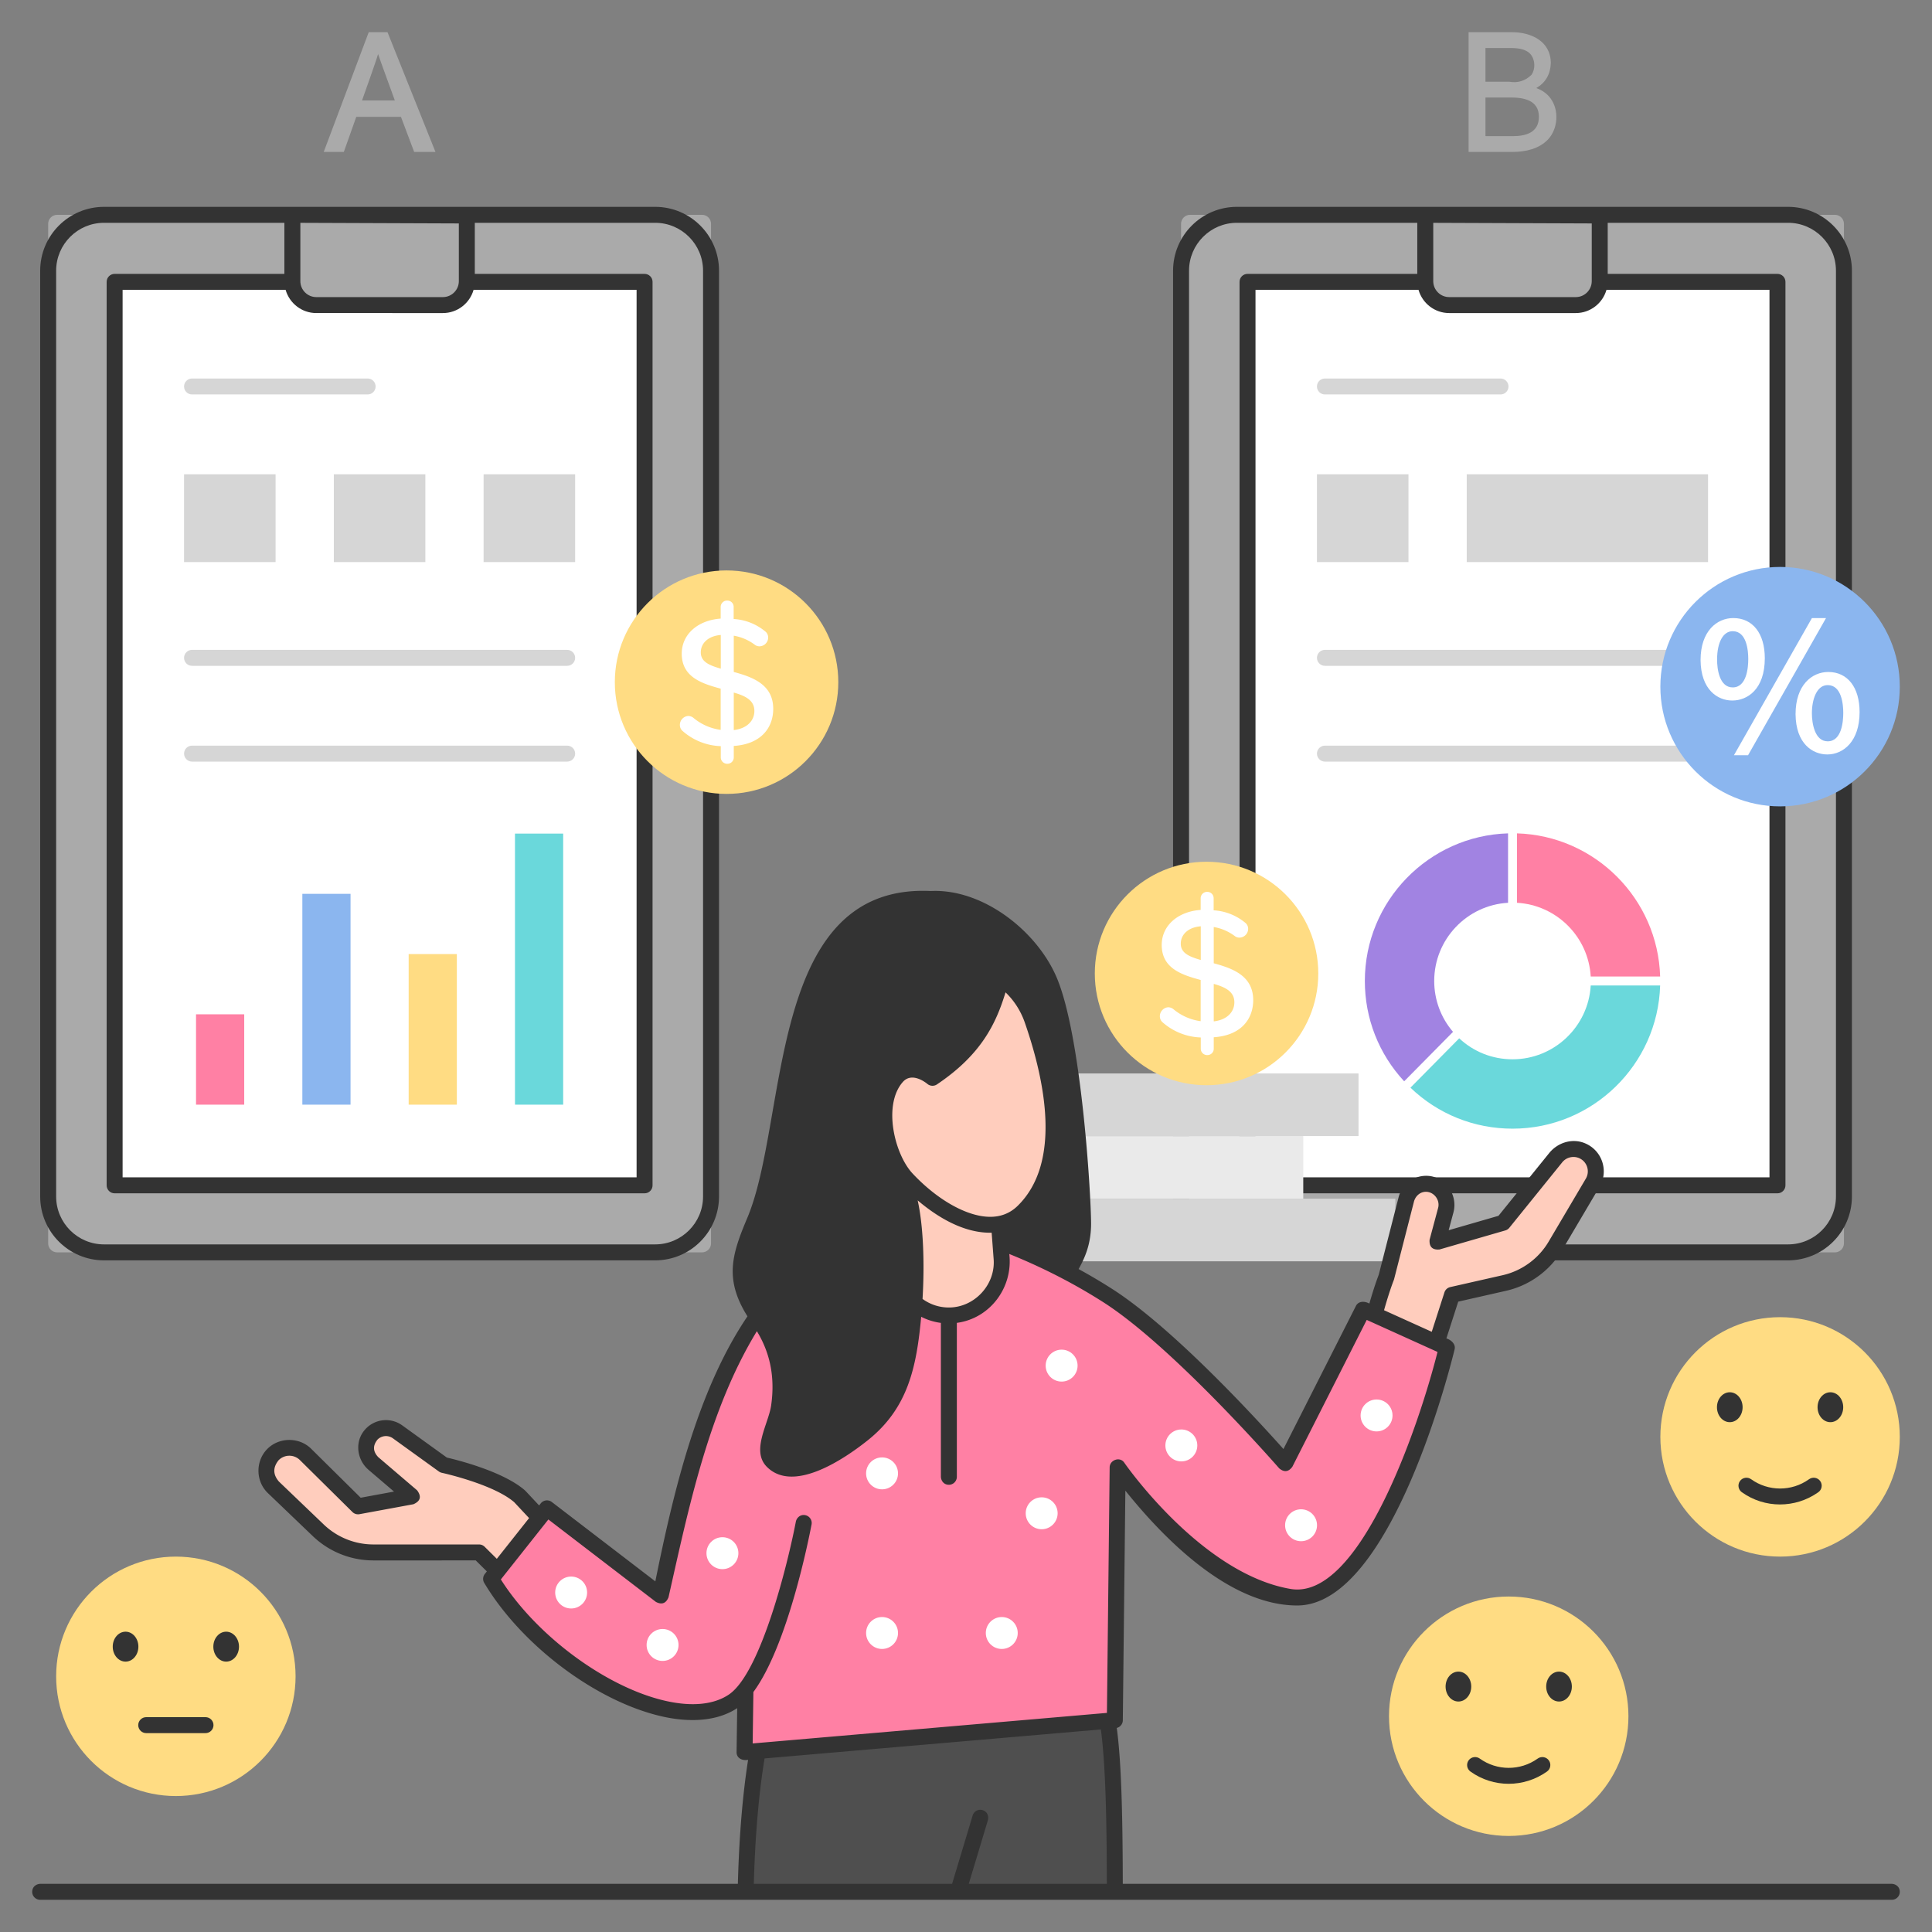 <svg xmlns="http://www.w3.org/2000/svg" width="3000" height="3000" enable-background="new 0 0 3000 3000" id="business-comparison"><rect width="100%" height="100%" fill="#808080" stroke="none"/><path fill="#aaa" d="M1090.095 1944.682H88.786c-7.732 0-14-6.268-14-14V347.571c0-7.732 6.268-14 14-14h1001.309c7.732 0 14 6.268 14 14v1583.111c0 7.732-6.268 14-14 14z"></path><path fill="#fff" d="M-112.012 727.677h1402.906v822.899H-112.012z" transform="rotate(90 589.44 1139.126)"></path><path fill="#aaa" d="M687.711 473.726H491.17c-20.534 0-37.179-16.646-37.179-37.179V333.571l270.9 1.028v101.948c0 20.533-16.646 37.179-37.18 37.179z"></path><path fill="#333" d="M1017.344 321.179H161.538c-54.668 0-99.145 44.477-99.145 99.145v1437.607c0 54.668 44.477 99.145 99.145 99.145h855.806c54.668 0 99.145-44.477 99.145-99.145V420.324c.001-54.668-44.477-99.145-99.145-99.145zm-550.963 24.835 246.114.932v89.602c0 13.67-11.116 24.786-24.786 24.786H491.168c-13.67 0-24.786-11.116-24.786-24.786v-90.534zm24.787 140.107H687.71c22.643 0 41.747-15.278 47.651-36.054h253.137v1378.122H190.385V450.067h253.131c5.905 20.776 25.009 36.054 47.652 36.054zm600.535 1371.81c0 41.004-33.355 74.359-74.359 74.359H161.538c-41.004 0-74.359-33.355-74.359-74.359V420.324c0-41.004 33.355-74.359 74.359-74.359h280.056v79.315H177.992c-6.844 0-12.393 5.549-12.393 12.393v1402.908c0 6.844 5.549 12.393 12.393 12.393h822.899c6.844 0 12.393-5.549 12.393-12.393V437.674c0-6.844-5.549-12.393-12.393-12.393H737.282v-79.315h280.063c41.004 0 74.359 33.355 74.359 74.359v1437.606z"></path><path fill="#d6d6d6" d="M285.808 736.446h142.126v136.325H285.808zM518.378 736.446h142.126v136.325H518.378zM750.947 736.446h142.126v136.325H750.947zM880.681 1033.883H298.202c-6.844 0-12.393-5.549-12.393-12.393s5.549-12.393 12.393-12.393h582.479c6.844 0 12.393 5.549 12.393 12.393s-5.549 12.393-12.393 12.393zM570.852 612.515h-272.65c-6.844 0-12.393-5.549-12.393-12.393s5.549-12.393 12.393-12.393h272.65c6.844 0 12.393 5.549 12.393 12.393s-5.549 12.393-12.393 12.393zM880.681 1182.601H298.202c-6.844 0-12.393-5.549-12.393-12.393s5.549-12.393 12.393-12.393h582.479c6.844 0 12.393 5.549 12.393 12.393s-5.549 12.393-12.393 12.393z"></path><path fill="#ff80a4" d="M304.398 1575.011h74.827v140.3h-74.827z"></path><path fill="#8bb6ef" d="M469.484 1387.944h74.827v327.367h-74.827z"></path><path fill="#ffdc83" d="M634.57 1481.478h74.827v233.833H634.57z"></path><path fill="#6ad8db" d="M799.657 1294.411h74.827v420.9h-74.827z"></path><path fill="#aaa" d="M601.732 50h-29.168l-69.875 185.897h31.214l19.316-54.436h69.388l20.515 54.436h33.071L601.732 50zm11.381 105.935h-50.941s22.961-64.19 24.906-72.05c2.474 7.718 26.035 72.05 26.035 72.05zM2849.248 1944.682H1847.939c-7.732 0-14-6.268-14-14V347.571c0-7.732 6.268-14 14-14h1001.308c7.732 0 14 6.268 14 14v1583.111c.001 7.732-6.267 14-13.999 14z"></path><path fill="#fff" d="M1647.141 727.677h1402.906v822.899H1647.141z" transform="rotate(90 2348.594 1139.126)"></path><path fill="#aaa" d="M2446.864 473.726h-196.541c-20.534 0-37.179-16.646-37.179-37.179V333.571l270.9 1.028v101.948c0 20.533-16.646 37.179-37.18 37.179z"></path><path fill="#333" d="M2776.496 321.179H1920.69c-54.668 0-99.145 44.477-99.145 99.145v1437.607c0 54.668 44.477 99.145 99.145 99.145h855.806c54.668 0 99.146-44.477 99.146-99.145V420.324c-.001-54.668-44.478-99.145-99.146-99.145zm-526.171 164.942h196.542c22.643 0 41.747-15.278 47.651-36.054h253.131v1378.122h-798.112V450.067h253.137c5.904 20.776 25.008 36.054 47.651 36.054zm-24.786-49.573v-90.534l246.115.932v89.602c0 13.67-11.116 24.786-24.786 24.786h-196.542c-13.671 0-24.787-11.116-24.787-24.786zm625.316 1421.383c0 41.004-33.355 74.359-74.359 74.359H1920.69c-41.004 0-74.359-33.355-74.359-74.359V420.324c0-41.004 33.355-74.359 74.359-74.359h280.062v79.315h-263.609c-6.844 0-12.393 5.549-12.393 12.393v1402.908c0 6.844 5.549 12.393 12.393 12.393h822.899c6.844 0 12.393-5.549 12.393-12.393V437.674c0-6.844-5.549-12.393-12.393-12.393h-263.603v-79.315h280.056c41.004 0 74.359 33.355 74.359 74.359v1437.606z"></path><path fill="#d6d6d6" d="M2044.961 736.446h142.126v136.325h-142.126zM2277.531 736.446h374.695v136.325h-374.695zM2639.832 1033.883h-582.479c-6.844 0-12.393-5.549-12.393-12.393s5.549-12.393 12.393-12.393h582.479c6.844 0 12.393 5.549 12.393 12.393s-5.549 12.393-12.393 12.393zM2330.003 612.515h-272.649c-6.844 0-12.393-5.549-12.393-12.393s5.549-12.393 12.393-12.393h272.649c6.844 0 12.393 5.549 12.393 12.393s-5.549 12.393-12.393 12.393zM2639.832 1182.601h-582.479c-6.844 0-12.393-5.549-12.393-12.393s5.549-12.393 12.393-12.393h582.479c6.844 0 12.393 5.549 12.393 12.393s-5.549 12.393-12.393 12.393z"></path><path fill="#a183e2" d="M2341.697 1294.041c-123.251 3.682-222.377 105.094-222.377 229.221 0 58.204 21.635 113.245 61.071 155.775l75.838-76.771c-18.873-22.029-29.195-49.829-29.195-79.004 0-64.725 50.827-117.802 114.663-121.416v-107.805z"></path><path fill="#ff80a4" d="M2470.062 1516.313h107.805c-3.614-120.944-101.328-218.658-222.272-222.272v107.805c61.536 3.485 110.982 52.931 114.467 114.467z"></path><path fill="#6ad8db" d="M2190.14 1688.945c42.887 41.095 98.908 63.643 158.507 63.643 124.127 0 225.539-99.126 229.221-222.377h-107.805c-3.614 63.836-56.69 114.663-121.416 114.663-31.095 0-60.226-11.513-82.794-32.571l-75.713 76.642z"></path><path fill="#aaa" d="M2407.74 152.8c-5.318-7.237-12.76-12.626-22.149-16.046 14.319-8.5 21.819-21.329 22.502-38.486 0-35.085-31.743-48.269-59.975-48.269h-67.687v185.897h68.769c19.176 0 40.636-4.621 54.521-19.344 15.55-16.487 17.558-45.341 4.019-63.752zm-29.733-36.551c-9.576 9.379-21.105 12.924-34.588 10.637h-36.784V74.52h33.893c10.609 0 22.965-.14 32.186 6.132 10.74 7.306 12.755 25.075 5.293 35.597zm11.595 65.14c0 24.818-20.99 29.994-40.403 29.994h-42.565V151.4h39.432c19.268 0 43.536 3.797 43.536 29.989z"></path><path fill="#eaeaea" d="M1497.39 1764.08h526.307v97.233H1497.39z"></path><path fill="#d6d6d6" d="M1640.408 1861.314h526.307v97.233h-526.307zM1583.201 1666.847h526.307v97.233h-526.307z"></path><circle cx="1873.52" cy="1511.621" r="173.504" fill="#ffdc83"></circle><path fill="#fff" d="M1884.704 1495.778v-56.314a75.085 75.085 0 0 1 33.117 14.398 11.844 11.844 0 0 0 6.559 2.079c7.535 0 13.679-6.063 13.758-13.598a12.213 12.213 0 0 0-3.52-8.639 84.424 84.424 0 0 0-50.075-20.158v-18.878a9.756 9.756 0 0 0-9.759-9.759c-.112-.016-.224-.016-.336-.016-5.471-.08-9.983 4.288-10.063 9.775v18.238c-35.996 2.56-60.473 24.797-60.473 54.394 0 36.316 30.877 46.395 60.473 54.394v63.993c-15.615-2.096-30.333-8.575-42.396-18.718a13.32 13.32 0 0 0-7.999-2.88c-7.375.512-13.054 6.687-12.959 14.079a12.213 12.213 0 0 0 3.52 8.639 94.214 94.214 0 0 0 59.994 24.157v17.598c0 .112.016.224.016.336.256 5.471 4.911 9.695 10.383 9.423a9.756 9.756 0 0 0 9.759-9.759v-17.918c43.675-2.879 61.273-29.437 61.273-57.594.002-37.754-31.675-49.273-61.272-57.272zm-20.157-5.12c-17.438-5.119-31.037-10.399-31.037-25.277 0-14.879 12.319-25.598 31.037-27.037v52.314zm20.157 95.35v-58.234c18.078 5.119 32.156 11.999 31.996 28.797.001 12.159-8.318 26.558-31.996 29.437z"></path><circle cx="2764.103" cy="1066.239" r="185.897" fill="#8bb6ef"></circle><path fill="#fff" d="M2740.378 1022.046c0-38.439-18.751-62.32-48.937-62.32-25.288 0-50.804 20.134-50.804 65.136.355 46.448 26.751 62.927 49.248 62.927 23.292 0 50.493-17.219 50.493-65.743zm-74.07 1.868c0-26.609 9.498-43.806 24.199-43.806 21.84 0 24.199 30.2 24.199 43.183 0 13.265-2.359 44.117-24.199 44.117-20.554 0-24.365-28.53-24.199-43.494zM2838.943 1043.444c-25.288 0-50.804 20.233-50.804 65.447.357 46.216 26.753 62.616 49.249 62.616 24.977 0 50.182-20.328 50.182-65.743-.001-38.439-18.632-62.32-48.627-62.32zm-25.444 64.187c0-21.804 7.579-43.806 24.51-43.806 21.842 0 24.199 30.2 24.199 43.183 0 13.265-2.357 44.117-24.199 44.117-20.376.001-24.486-28.614-24.51-43.494zM2813.544 959.727l-121.094 213.025h21.899l121.095-213.025z"></path><circle cx="1128.205" cy="1059.271" r="173.504" fill="#ffdc83"></circle><path fill="#fff" d="M1139.389 1043.427v-56.314a75.085 75.085 0 0 1 33.117 14.398 11.853 11.853 0 0 0 6.559 2.08c7.535 0 13.679-6.063 13.758-13.598a12.213 12.213 0 0 0-3.52-8.639 84.424 84.424 0 0 0-50.075-20.158v-18.878a9.756 9.756 0 0 0-9.759-9.759c-.112-.016-.224-.016-.336-.016-5.471-.08-9.983 4.288-10.063 9.775v18.238c-35.996 2.56-60.474 24.798-60.474 54.394 0 36.316 30.877 46.395 60.474 54.394v63.993c-15.615-2.096-30.333-8.575-42.396-18.718a13.32 13.32 0 0 0-7.999-2.88c-7.375.512-13.054 6.687-12.959 14.079a12.213 12.213 0 0 0 3.52 8.639 94.214 94.214 0 0 0 59.994 24.157v17.598c0 .112.016.224.016.336.256 5.471 4.911 9.695 10.383 9.423a9.757 9.757 0 0 0 9.759-9.759v-17.918c43.675-2.88 61.273-29.437 61.273-57.594.001-37.754-31.675-49.273-61.272-57.273zm-20.158-5.119c-17.438-5.119-31.037-10.399-31.037-25.277s12.319-25.597 31.037-27.037v52.314zm20.158 95.35v-58.234c18.078 5.119 32.156 11.999 31.996 28.797.001 12.159-8.318 26.557-31.996 29.437z"></path><path fill="#4f4f4f" d="M1731.092 2937.607c-.16-164.942-3.811-279.973-25.488-311.996h-504.463s-38.352 77.495-43.285 311.996h573.236z"></path><path fill="#ffcdbd" d="m2416.209 1797.019-82.194 101.697-102.186 29.57 13.427-50.09c5.412-20.189-9.801-40.016-30.702-40.016-14.517 0-27.188 9.835-30.791 23.897l-31.03 121.115c-21.16 54.656-42.697 160.441-42.697 160.441l85.298 51.367 59.359-184.344 81.315-18.427a123.936 123.936 0 0 0 79.321-57.844l57.801-97.869c9.737-16.487 4.295-37.743-12.165-47.524-14.841-8.818-33.905-5.398-44.756 8.027z"></path><path fill="#ff80a4" d="m2116.56 2033.372-120.833 238.568s-164.209-188.996-275.748-260.256c-111.538-71.261-213.782-99.145-213.782-99.145h-99.145l-120.867 46.934c-57.713 22.411-105.281 65.457-132.434 121.096-91.758 188.016-127.789 396.994-127.789 396.994l131.561 145.601-1.368 97.562 574.946-49.573 4.37-393.017s120.833 176.603 266.453 201.389c145.62 24.786 244.765-387.286 244.765-387.286l-130.129-58.867z"></path><path fill="#ffcdbd" d="m843.437 2509.334-99.593-98.728H579.861a123.932 123.932 0 0 1-85.726-34.432l-69.557-66.625c-14.292-13.689-14.726-36.39-.968-50.616 13.819-14.289 36.646-14.544 50.781-.567l81.57 80.662 83.68-15.426-60.418-51.619c-13.832-11.817-14.52-32.965-1.486-45.656 10.756-10.474 27.482-11.707 39.657-2.924l71.325 51.452s83.184 18 118.283 48.747l106.88 114.155-70.445 71.577z"></path><path fill="#ff80a4" d="M1248.006 2364.889s-44.257 233.056-109.473 276.781c-90.883 60.933-293.305-51.638-375.926-190.029l86.752-109.473 176.603 135.395 25.794-114.117 21.226-74.594"></path><path fill="#ffcdbd" d="m1400.855 1671.916-9.556 285.867c-1.552 46.414 35.654 84.884 82.094 84.884 47.8 0 85.504-40.657 81.907-88.321l-18.121-240.097-136.324-42.333z"></path><path fill="#ffcdbd" d="M1354.949 1587.387c-23.656 74.357-.294 186.422 53.147 243.394 55.676 59.355 133.934 96.297 180.704 50.589 73.614-71.944 46.319-205.28 14.199-297.648-40.008-115.051-203.959-118.528-245.444-4.002a202.894 202.894 0 0 0-2.606 7.667z"></path><circle cx="1555.538" cy="2535.704" r="24.786" fill="#fff"></circle><circle cx="1617.504" cy="2349.806" r="24.786" fill="#fff"></circle><circle cx="1369.64" cy="2287.841" r="24.786" fill="#fff"></circle><circle cx="1369.64" cy="2535.704" r="24.786" fill="#fff"></circle><circle cx="1121.777" cy="2411.772" r="24.786" fill="#fff"></circle><circle cx="886.876" cy="2472.863" r="24.786" fill="#fff"></circle><circle cx="2137.514" cy="2197.908" r="24.786" fill="#fff"></circle><circle cx="1028.828" cy="2554.293" r="24.786" fill="#fff"></circle><circle cx="1648.486" cy="2120.533" r="24.786" fill="#fff"></circle><circle cx="1834.384" cy="2244.465" r="24.786" fill="#fff"></circle><circle cx="2020.281" cy="2368.396" r="24.786" fill="#fff"></circle><circle cx="273.077" cy="2602.991" r="185.897" fill="#ffdc83"></circle><path fill="#333" d="M319.11 2691.178h-92.065c-6.844 0-12.393-5.549-12.393-12.393s5.549-12.393 12.393-12.393h92.065c6.844 0 12.393 5.549 12.393 12.393s-5.549 12.393-12.393 12.393z"></path><ellipse cx="351.185" cy="2556.921" fill="#333" rx="19.918" ry="23.237"></ellipse><ellipse cx="194.969" cy="2556.921" fill="#333" rx="19.918" ry="23.237"></ellipse><circle cx="2342.735" cy="2664.957" r="185.897" fill="#ffdc83"></circle><path fill="#333" d="M2342.614 2769.875c-20.847 0-41.621-6.366-59.327-19.05-5.561-3.988-6.844-11.728-2.856-17.295 3.988-5.561 11.728-6.85 17.295-2.856 26.741 19.171 62.759 19.28 89.621.279.024-.018.508-.351.532-.369 5.61-3.915 13.343-2.53 17.252 3.08 3.915 5.61 2.535 13.337-3.08 17.252-17.888 12.654-38.699 18.959-59.437 18.959z"></path><ellipse cx="2420.843" cy="2618.887" fill="#333" rx="19.918" ry="23.237"></ellipse><ellipse cx="2264.627" cy="2618.887" fill="#333" rx="19.918" ry="23.237"></ellipse><circle cx="2764.103" cy="2231.197" r="185.897" fill="#ffdc83"></circle><path fill="#333" d="M2763.981 2336.115c-20.847 0-41.621-6.366-59.327-19.05-5.561-3.988-6.844-11.728-2.856-17.295 3.982-5.567 11.728-6.844 17.295-2.856 26.741 19.171 62.759 19.286 89.621.278.024-.018.508-.351.532-.369 5.61-3.915 13.343-2.53 17.252 3.08 3.915 5.61 2.535 13.337-3.08 17.252-17.888 12.654-38.699 18.96-59.437 18.96z"></path><ellipse cx="2842.211" cy="2185.126" fill="#333" rx="19.918" ry="23.237"></ellipse><ellipse cx="2685.994" cy="2185.126" fill="#333" rx="19.918" ry="23.237"></ellipse><path fill="#333" d="M2937.083 2925.214H1743.458c-.234-109.206-2.239-189.418-9.33-242.072 5.369-1.349 9.301-6.148 9.366-11.849l3.964-356.636c60.59 75.611 161.978 178.321 266.895 178.321 146.909-.03 240.36-381.102 244.384-397.84 2.018-8.387-6.167-14.882-12.802-16.841l18.393-57.119 74.42-16.865c36.447-8.254 68.247-31.449 87.248-63.63l57.802-97.862c14.568-24.657 4-57.38-23.993-68.104-19.322-7.402-41.262-.3-54.268 15.792l-78.711 97.388-77.342 22.378 7.415-27.652c7.4-27.598-13.102-56.837-42.343-56.837-20.187 0-37.785 13.658-42.801 33.216l-30.844 120.404c-4.976 12.945-9.903 28.531-14.584 44.783-6.544-3.771-16.711-4.522-20.823 3.585l-112.579 222.266c-40.326-45.228-170.848-187.834-266.271-248.801-17.662-11.283-35.046-21.472-51.83-30.653 10.781-19.021 19.402-40.611 19.395-70.447-.018-43.788-14.693-292.087-53.675-382.875-30.901-71.949-114.265-137.551-195.228-133.714-255.158-12.18-220.43 354.955-285.007 507.805-24.057 56.941-35.682 95.14.327 152.633-78.395 115.848-115.516 275.656-143.049 411.54L856.9 2332.332c-5.361-4.115-13.047-3.177-17.252 2.136l-2.517 3.177-21.083-22.517-.811-.789c-33.889-29.747-106.476-47.607-121.323-51.023l-69.27-49.966c-18.71-13.516-45.001-10.162-59.657 8.694-14.327 18.431-10.368 45.215 7.38 60.379l39.448 33.704-51.739 9.537-76.967-76.108c-18.642-18.443-50.164-18.097-68.404.756-18.307 18.937-17.716 49.961 1.301 68.187l69.56 66.625c25.506 24.423 58.995 37.875 94.298 37.875H738.74l17.222 17.072-3.068 3.871c-3.16 3.988-3.62 9.533-1.014 13.903 57.996 97.262 174.412 184.57 276.732 207.552 37.867 8.515 82.4 9.184 116.107-12.995l-.956 68.147c-.142 10.298 9.829 13.698 17.885 12.139-7.28 46.42-13.678 109.318-15.884 192.524H62.917c-5.416 0-10.64 3.19-12.278 8.353-2.715 8.56 3.601 16.435 11.754 16.435h2875.214c8.153 0 14.469-7.875 11.754-16.434-1.638-5.162-6.862-8.352-12.278-8.352zm-772.791-937.552.448-1.4 30.803-120.24c1.899-7.412 7.604-13.629 15.118-15.075 14.067-2.706 26.055 11.238 22.449 24.689l-13.255 49.44c-.747 11.037 4.391 16.074 15.413 15.11l102.193-29.568a12.387 12.387 0 0 0 6.193-4.114l82.196-101.693c6.929-8.599 19.31-10.802 28.786-5.162 10.56 6.275 14.07 19.982 7.824 30.565l-57.802 97.868c-15.552 26.323-41.573 45.3-71.394 52.06l-81.311 18.426a12.388 12.388 0 0 0-9.054 8.285l-19.694 61.159-74.078-33.511c4.878-17.196 10.041-33.608 15.165-46.839zm-762.39-307.562c14.124-16.072 35.715 1.005 38.087 2.971a12.39 12.39 0 0 0 14.892.805c68.492-46.018 91.59-93.899 106.505-142.951 13.187 12.672 23.536 28.54 29.911 46.868 32.417 93.227 56.798 218.296-11.159 284.71-11.891 11.619-26.82 17.416-44.332 16.932-35.074-.762-80.543-26.487-118.667-67.134-28.174-30.031-46.545-106.61-15.237-142.201zm71.49 350.174c-14.935 0-29.058-4.693-40.865-13.286 3.355-56.577 1.117-113.886-7.568-153.049 31.236 26.53 72.312 51.188 114.877 50.194l3.104 41.146c2.988 39.596-29.732 74.995-69.548 74.995zm-720.824 371.534a12.401 12.401 0 0 0-8.732-3.594H579.857a111.533 111.533 0 0 1-77.15-30.989l-69.554-66.625c-9.374-10.841-9.585-21.859-.635-33.052 9.029-9.343 23.952-9.478 33.161-.369l81.566 80.658a12.373 12.373 0 0 0 10.959 3.376l83.684-15.425c11.031-4.761 12.966-11.964 5.803-21.609l-60.423-51.618c-8.347-8.859-8.641-17.979-.883-27.358a18.495 18.495 0 0 1 23.758-1.749l71.327 51.449c1.386.999 2.959 1.7 4.629 2.063.793.169 79.696 17.494 112.289 45.573l23.174 24.751-50.111 63.237-18.883-18.719zm751.733 523.406c4.198-14.03 24.009-79.678 29.613-98.565 1.548-5.216-.056-11.167-4.581-14.19-7.468-4.99-16.716-1.151-19.028 6.633-5.646 19.02-26.986 89.687-31.888 106.123h-307.865c2.297-85.501 9.162-149.007 16.674-194.729l522.186-45.024c7.805 58.058 9.092 150.544 9.265 239.753h-214.376zm218.771-646.745-4.237 381.302-550.092 47.43 1.118-79.882c53.304-72.064 86.274-238.829 90.318-260.119 1.465-7.715-4.568-15.12-12.98-14.696-5.769.291-10.386 4.91-11.468 10.584-12.177 63.819-54.292 234.897-104.095 268.29-23.219 15.558-56.973 18.959-97.59 9.839-92.162-20.702-200.82-101.039-256.335-188.681l73.784-93.112 166.926 127.974c9.133 4.795 15.677 2.429 19.631-7.098 30.994-137.125 62.124-290.146 137.217-413.233 21.879 35.837 28.068 74.323 22.13 115.425-4.107 28.425-31.475 70.034-6.75 95.058 41.703 42.195 121.943-13.421 156.107-40.517 63.077-50.027 76.362-113.469 83.668-192.34 9.522 4.876 19.829 8.072 30.574 9.495v238.451c0 5.417 3.19 10.64 8.353 12.278 8.558 2.715 16.434-3.601 16.434-11.754v-239.025c51.89-6.924 87.61-55.366 81.397-106.97 38.937 15.679 91.475 40.046 146.122 74.961 108.743 69.469 271.439 256.063 273.067 257.939 7.702 6.402 14.506 5.559 20.411-2.53l115.472-227.985 109.929 49.724c-29.742 117.548-121.372 386.173-228.178 368.031-138.667-23.6-257.128-194.448-258.308-196.173-6.748-9.848-22.499-4.09-22.625 7.334z"></path></svg>